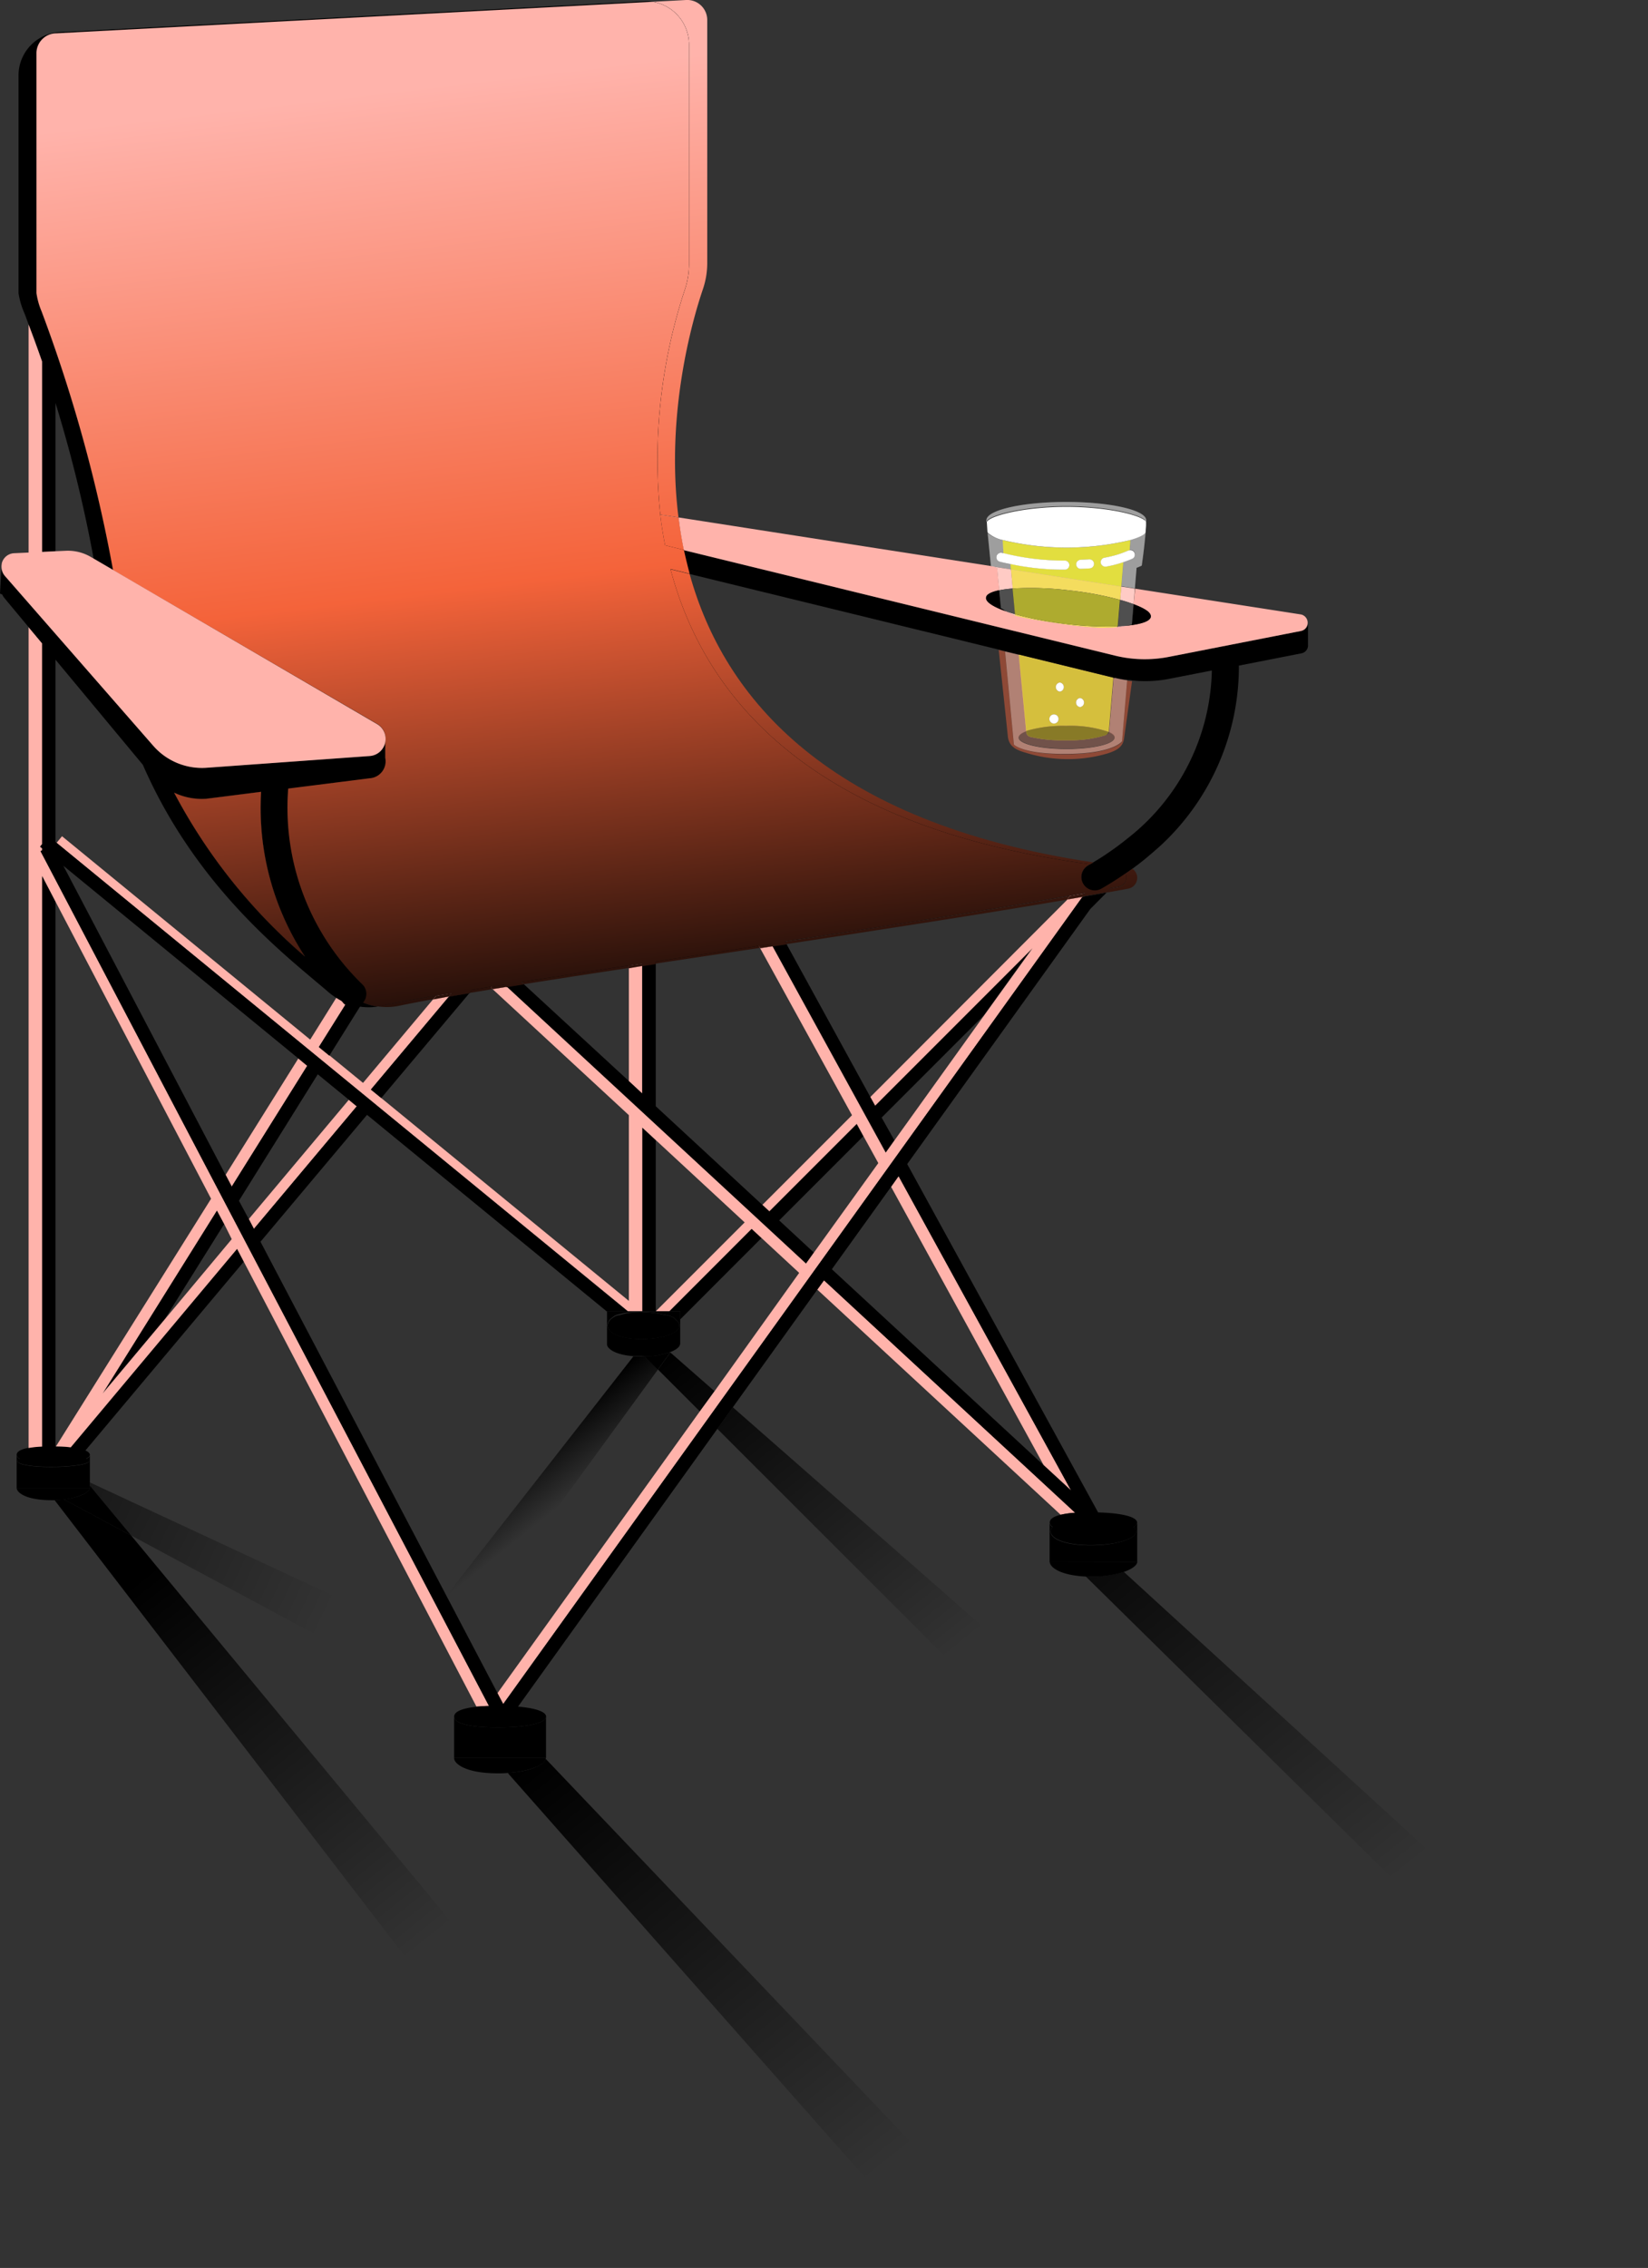 <svg xmlns="http://www.w3.org/2000/svg" xmlns:xlink="http://www.w3.org/1999/xlink" viewBox="0 0 222.44 305.98"><rect x="0" y="0" width="222.44" height="305.98" fill="#333333" stroke="none"/><defs><linearGradient id="linear-gradient" x1="18.8" y1="212.87" x2="58.01" y2="261.88" gradientUnits="userSpaceOnUse"><stop offset="0"/><stop offset="1" stop-opacity="0"/></linearGradient><linearGradient id="linear-gradient-2" x1="-20.59" y1="187.3" x2="44.17" y2="218.06" xlink:href="#linear-gradient"/><linearGradient id="linear-gradient-3" x1="19.33" y1="212.44" x2="58.54" y2="261.45" xlink:href="#linear-gradient"/><linearGradient id="linear-gradient-4" x1="-20.45" y1="187.01" x2="44.31" y2="217.77" xlink:href="#linear-gradient"/><linearGradient id="linear-gradient-5" x1="74.08" y1="235.64" x2="119.46" y2="292.37" xlink:href="#linear-gradient"/><linearGradient id="linear-gradient-6" x1="89.65" y1="182.52" x2="124.58" y2="226.18" xlink:href="#linear-gradient"/><linearGradient id="linear-gradient-7" x1="94.65" y1="178.52" x2="129.58" y2="222.18" xlink:href="#linear-gradient"/><linearGradient id="linear-gradient-8" x1="70.71" y1="195.02" x2="76.59" y2="202.37" xlink:href="#linear-gradient"/><linearGradient id="linear-gradient-9" x1="89" y1="183.04" x2="123.93" y2="226.7" xlink:href="#linear-gradient"/><linearGradient id="linear-gradient-10" x1="87.71" y1="181.42" x2="93.59" y2="188.77" xlink:href="#linear-gradient"/><linearGradient id="linear-gradient-11" x1="145.53" y1="196.03" x2="190.27" y2="251.95" xlink:href="#linear-gradient"/><linearGradient id="linear-gradient-12" x1="111.1" y1="5.28" x2="126.81" y2="137.49" gradientUnits="userSpaceOnUse"><stop offset="0" stop-color="#ffb3ab"/><stop offset=".51" stop-color="#f4633a"/><stop offset="1"/></linearGradient><linearGradient id="linear-gradient-13" x1="88.95" y1="7.91" x2="104.66" y2="140.12" xlink:href="#linear-gradient-12"/><linearGradient id="linear-gradient-14" x1="108.22" y1="5.62" x2="123.93" y2="137.83" xlink:href="#linear-gradient-12"/><linearGradient id="linear-gradient-15" x1="137.52" y1="2.14" x2="153.23" y2="134.35" xlink:href="#linear-gradient-12"/><linearGradient id="linear-gradient-16" x1="40.5" y1="13.66" x2="56.21" y2="145.88" xlink:href="#linear-gradient-12"/><linearGradient id="linear-gradient-17" x1="81.28" y1="8.82" x2="96.99" y2="141.03" xlink:href="#linear-gradient-12"/><linearGradient id="linear-gradient-18" x1="50.52" y1="12.47" x2="66.23" y2="144.69" xlink:href="#linear-gradient-12"/><linearGradient id="linear-gradient-19" x1="63.31" y1="10.95" x2="79.02" y2="143.17" xlink:href="#linear-gradient-12"/><linearGradient id="linear-gradient-20" x1="83.19" y1="8.59" x2="98.9" y2="140.81" xlink:href="#linear-gradient-12"/><linearGradient id="linear-gradient-21" x1="71.5" y1="9.98" x2="87.2" y2="142.19" xlink:href="#linear-gradient-12"/><linearGradient id="linear-gradient-22" x1="89.13" y1="7.89" x2="104.84" y2="140.1" xlink:href="#linear-gradient-12"/><linearGradient id="linear-gradient-23" x1="52.96" y1="12.18" x2="68.67" y2="144.4" xlink:href="#linear-gradient-12"/><linearGradient id="linear-gradient-24" x1="131.24" y1="2.88" x2="146.94" y2="135.1" xlink:href="#linear-gradient-12"/><linearGradient id="linear-gradient-25" x1="45.32" y1="13.09" x2="61.03" y2="145.3" xlink:href="#linear-gradient-12"/><linearGradient id="linear-gradient-26" x1="20.22" y1="16.07" x2="35.93" y2="148.29" xlink:href="#linear-gradient-12"/><linearGradient id="linear-gradient-27" x1="70.77" y1="10.07" x2="86.48" y2="142.28" xlink:href="#linear-gradient-12"/><style>.cls-14{fill:#f4633a;opacity:.47}.cls-15,.cls-17{fill:#fff}.cls-15{opacity:.31}.cls-16{fill:#ece81a;opacity:.6}.cls-18{opacity:.36}.cls-19{fill:#ffb3ab}</style></defs><g style="isolation:isolate"><g id="Layer_2" data-name="Layer 2"><g id="MAP_NIGHT" data-name="MAP NIGHT"><path d="m109.85 168.99 8.67-12.07-1.99-3.63-11.36 11.36 4.68 4.34zm-6.96-6.44L115 150.46l-12.37-22.54L88.51 130v19.21zm-18.01-31.96c-5.09.77-9.88 1.51-14.18 2.19l14.18 13.11zM7.55 195.15l20.91-33.45-21-40.09v73.54zM144 121.45l.06-.09c-11.39 2-24.79 4-37.86 6L117.48 148zm-23.28 32.4 12.11-16.87-13.8 13.8 1.69 3.07zm-31.91 30.92-20.2 27.71-8.18 2.57L85.49 183c-2.56-.2-3.56-1.05-3.56-1.61v-4.42l-32.37-26.56-14.38 17.12 32 60.91 27.3-38zm3-3.41c0 .33-.48.76-1.42 1.1h.09l6 5.21 11.45-16-5.14-4.67-11 11zm-69.57-3.39 9.07-10.81-1.05-2.02-8.02 12.83zm66.28-1.05 12-12-12.01-11.11v23.11h.01zm-3.64-1.4v-25.06l-18.39-17-3.14.52-11.89 14.16zm-26.42-40.71c-1.76.32-3.31.62-4.56.88a8.09 8.09 0 0 1-2.94.08 8 8 0 0 1-2.35 0l-4.14 6.62L49 146.1zm-16.6 5.45 3.54-5.67a8.21 8.21 0 0 1-1-.73c-5.54-4.77-17.78-13.93-25.1-30.71L7.49 89v24.62l.15.12.73-.89zm70.42 30.98 28.6 26.45-20.61-37.58-7.99 11.13zM8.55 116.8l21.9 41.71 9.82-15.71-31.72-26zm140.63-1.46 1-.69.68-.49.8-.61.68-.54a29.5 29.5 0 0 0 11.23-22.5l-5.84 1.14a16.65 16.65 0 0 1-4.93.2l-1.08 7.74c-.18 1.21-1 1.65-2.16 2a19.09 19.09 0 0 1-11.16-.09c-1.24-.36-2.16-.81-2.35-2.1l-1.25-11.8-41.72-10.16c4.64 16.77 18.67 33.6 54.49 38.91.34-.21.69-.41 1-.62zM7.49 74.37l1.38-.06a6.12 6.12 0 0 1 3.37.82l.4.23a184.44 184.44 0 0 0-5.15-21zm39.59 74.01-4.19-3.44-10.64 17.01 1.33 2.52 13.5-16.09z" style="fill:none"/><path d="m7.36 202.38 50 65.1 8.18-2.57-47.84-57.75-9.08-4.87a12 12 0 0 1-1.26.09z" style="fill:url(#linear-gradient);mix-blend-mode:multiply"/><path style="fill:url(#linear-gradient-2);mix-blend-mode:multiply" d="m17.7 207.16 25.21 13.53 8.18-2.57L12.13 200v.44l5.57 6.72z"/><path d="M12.13 200.74c0 .53-1.21 1.29-3.51 1.55l9.08 4.87-5.57-6.72z" style="fill:url(#linear-gradient-3);mix-blend-mode:multiply"/><path d="M12.13 200.74c0 .53-1.21 1.29-3.51 1.55l9.08 4.87-5.57-6.72z" style="fill:url(#linear-gradient-4);mix-blend-mode:multiply"/><path d="m68.53 239.2 59 66.78 9.27-2.43-63.14-66.25c-.18.7-1.91 1.7-5.13 1.9z" style="fill:url(#linear-gradient-5);mix-blend-mode:multiply"/><path style="fill:url(#linear-gradient-6);mix-blend-mode:multiply" d="m88.81 184.77 5.65 5.65 1.97-2.74-5.95-5.21-1.67 2.3z"/><path style="fill:url(#linear-gradient-7);mix-blend-mode:multiply" d="m137.85 233.77 8.18-2.57-47.12-41.34-2.09 2.91 41.03 41z"/><path d="M86.62 183h-1.13l-25.06 32.05 8.18-2.57 20.2-27.71L87 183z" style="fill:url(#linear-gradient-8);mix-blend-mode:multiply"/><path d="M90.39 182.46A10.9 10.9 0 0 1 87 183l1.78 1.77 1.67-2.3z" style="fill:url(#linear-gradient-9);mix-blend-mode:multiply"/><path d="M90.39 182.46A10.9 10.9 0 0 1 87 183l1.78 1.77 1.67-2.3z" style="fill:url(#linear-gradient-10);mix-blend-mode:multiply"/><path d="m146.52 212.66 67.74 66.68 8.18-2.57-70.76-64.71a13.75 13.75 0 0 1-4.38.62z" style="fill:url(#linear-gradient-11);mix-blend-mode:multiply"/><path class="cls-14" d="M138.4 101.54a19.09 19.09 0 0 0 11.16.09c1.16-.39 2-.83 2.16-2l1.08-7.74c-.22 0-.44 0-.66-.07l-.69 8.22s-1 1.63-7.23 1.71-7.38-1.32-7.38-1.32l-1.19-12.54-.85-.21 1.25 11.8c.19 1.25 1.11 1.7 2.35 2.06z"/><path class="cls-15" d="m133.14 70.19.02.23-.02-.23zm.17 1.73.44 4.43-.44-4.43z"/><path class="cls-14" d="M144.22 101.71c6.18-.08 7.23-1.71 7.23-1.71l.69-8.22a14.46 14.46 0 0 1-1.62-.3h-.21l-.6 7.13a.71.71 0 0 1 0 .2c.46.21.73.45.73.71 0 .85-2.9 1.54-6.48 1.54s-6.47-.69-6.47-1.54c0-.32.4-.61 1.07-.85l-1-10.31-1.9-.46 1.19 12.54s1.15 1.36 7.37 1.27z"/><path class="cls-15" d="M144.22 101.71c6.18-.08 7.23-1.71 7.23-1.71l.69-8.22a14.46 14.46 0 0 1-1.62-.3h-.21l-.6 7.13a.71.71 0 0 1 0 .2c.46.21.73.45.73.71 0 .85-2.9 1.54-6.48 1.54s-6.47-.69-6.47-1.54c0-.32.4-.61 1.07-.85l-1-10.31-1.9-.46 1.19 12.54s1.15 1.36 7.37 1.27z"/><path class="cls-14" d="M143.92 97.93a15.78 15.78 0 0 1 5.75.83.71.71 0 0 0 0-.2l.6-7.13-12.76-3.12 1 10.31a17.56 17.56 0 0 1 5.41-.69zm1.86-3.76a.62.62 0 0 1 0 1.23.62.62 0 0 1 0-1.23zm-2.73-2.09a.62.62 0 0 1 0 1.23.62.62 0 0 1 0-1.23zm-.79 4.3a.62.62 0 0 1 0 1.24.62.62 0 0 1 0-1.24z"/><path class="cls-15" d="M143.92 97.93a15.78 15.78 0 0 1 5.75.83.71.71 0 0 0 0-.2l.6-7.13-12.76-3.12 1 10.31a17.56 17.56 0 0 1 5.41-.69zm1.86-3.76a.62.62 0 0 1 0 1.23.62.62 0 0 1 0-1.23zm-2.73-2.09a.62.62 0 0 1 0 1.23.62.62 0 0 1 0-1.23zm-.79 4.3a.62.62 0 0 1 0 1.24.62.62 0 0 1 0-1.24z"/><path class="cls-16" d="M143.92 97.93a15.78 15.78 0 0 1 5.75.83.71.71 0 0 0 0-.2l.6-7.13-12.76-3.12 1 10.31a17.56 17.56 0 0 1 5.41-.69zm1.86-3.76a.62.62 0 0 1 0 1.23.62.62 0 0 1 0-1.23zm-2.73-2.09a.62.62 0 0 1 0 1.23.62.62 0 0 1 0-1.23zm-.79 4.3a.62.62 0 0 1 0 1.24.62.62 0 0 1 0-1.24z"/><path class="cls-17" d="M142.26 97.62a.62.62 0 0 0 0-1.24.62.62 0 0 0 0 1.24zm3.52-2.22a.62.62 0 0 0 0-1.23.62.62 0 0 0 0 1.23zm-2.73-2.09a.62.62 0 0 0 0-1.23.62.62 0 0 0 0 1.23z"/><path class="cls-14" d="M149.23 99.19a16 16 0 0 1-5 .67h-.52a18.19 18.19 0 0 1-4.58-.46.72.72 0 0 1-.55-.64v-.15c-.67.24-1.07.53-1.07.85 0 .85 2.9 1.54 6.47 1.54s6.48-.69 6.48-1.54c0-.26-.27-.5-.73-.71a.72.72 0 0 1-.5.44z"/><path class="cls-15" d="M149.23 99.19a16 16 0 0 1-5 .67h-.52a18.19 18.19 0 0 1-4.58-.46.72.72 0 0 1-.55-.64v-.15c-.67.24-1.07.53-1.07.85 0 .85 2.9 1.54 6.47 1.54s6.48-.69 6.48-1.54c0-.26-.27-.5-.73-.71a.72.72 0 0 1-.5.44z"/><path class="cls-18" d="M149.23 99.19a16 16 0 0 1-5 .67h-.52a18.19 18.19 0 0 1-4.58-.46.72.72 0 0 1-.55-.64v-.15c-.67.24-1.07.53-1.07.85 0 .85 2.9 1.54 6.47 1.54s6.48-.69 6.48-1.54c0-.26-.27-.5-.73-.71a.72.72 0 0 1-.5.44z"/><path class="cls-14" d="M138.52 98.62v.15a.72.72 0 0 0 .55.64 18.19 18.19 0 0 0 4.58.46h.52a16 16 0 0 0 5-.67.72.72 0 0 0 .44-.43 15.78 15.78 0 0 0-5.75-.83 17.56 17.56 0 0 0-5.34.68z"/><path class="cls-15" d="M138.52 98.62v.15a.72.72 0 0 0 .55.64 18.19 18.19 0 0 0 4.58.46h.52a16 16 0 0 0 5-.67.72.72 0 0 0 .44-.43 15.78 15.78 0 0 0-5.75-.83 17.56 17.56 0 0 0-5.34.68z"/><path class="cls-16" d="M138.52 98.62v.15a.72.72 0 0 0 .55.64 18.19 18.19 0 0 0 4.58.46h.52a16 16 0 0 0 5-.67.72.72 0 0 0 .44-.43 15.78 15.78 0 0 0-5.75-.83 17.56 17.56 0 0 0-5.34.68z"/><path class="cls-18" d="M138.52 98.62v.15a.72.72 0 0 0 .55.64 18.19 18.19 0 0 0 4.58.46h.52a16 16 0 0 0 5-.67.72.72 0 0 0 .44-.43 15.78 15.78 0 0 0-5.75-.83 17.56 17.56 0 0 0-5.34.68z"/><path d="m175.6 85.13-17.87 3.5a16.86 16.86 0 0 1-7.21-.17L92.3 74.23q.35 1.6.78 3.21l41.72 10.2.85.21 1.9.46 12.76 3.12h.21a14.46 14.46 0 0 0 1.62.3c.22 0 .44 0 .66.07a16.65 16.65 0 0 0 4.93-.2l5.84-1.14A29.5 29.5 0 0 1 152.34 113l-.68.54-.8.61-.68.49-1 .69-.6.39c-.32.21-.67.41-1 .62l-.71.43a1.81 1.81 0 1 0 1.8 3.15 46 46 0 0 0 4.19-2.72l.73-.55c.38-.29.75-.58 1.11-.88l.71-.6 1-.87.33-.3a32.93 32.93 0 0 0 10.48-24.2l8.42-1.65a1.09 1.09 0 0 0 .91-1.15v-2.91a1.09 1.09 0 0 1-.95 1.04z"/><path class="cls-19" d="m92.3 74.23 58.22 14.23a16.86 16.86 0 0 0 7.21.17l17.87-3.5a1.14 1.14 0 0 0 0-2.23l-22.39-3.48-.21 2.09c1.51.57 2.39 1.17 2.33 1.71s-1.33 1-3.31 1.2a11.24 11.24 0 0 1-1.14.18h-.13c-.33 0-.67.07-1 .08h-.28a11.86 11.86 0 0 1-1.33 0c-1.81-.12-3.6-.32-5.39-.6-1.33-.2-2.67-.4-4-.65-.43-.08-.88-.17-1.31-.29l-.38-.1a5.79 5.79 0 0 1-1.21-.56c-1.77-.61-2.82-1.28-2.75-1.87 0-.43.7-.76 1.78-1l-.29-3-.57-.2-42.43-6.6c.17 1.48.41 2.95.71 4.42z"/><path d="m152.77 84.27-.75.15c2-.18 3.23-.59 3.31-1.2s-.82-1.14-2.33-1.71zm-17.67-2.22-.23-2.41c-1.08.22-1.73.55-1.78 1-.07.59 1 1.26 2.75 1.87a2.56 2.56 0 0 1-.35-.22 1.54 1.54 0 0 0-.39-.24z"/><path class="cls-15" d="M154.64 71.65c0 .25 0 .53-.08.85.03-.32.06-.6.08-.85zm-1.47 7.77.23-2.77-.23 2.77zM134 76.43zm19.4.22c.23-.09.47-.19.7-.3.07-.54.14-1 .2-1.5-.06.46-.13 1-.2 1.5-.23.11-.47.21-.7.3zm-20.24-6.23a.58.58 0 0 1 0-.18z"/><path class="cls-15" d="M133.16 70.42a.58.58 0 0 1 0-.18zm3.3 6.4-.07-.73c-.5-.1-1-.2-1.5-.33a.62.62 0 0 1 .33-1.19l.24.05-.1-1.76a4.49 4.49 0 0 1-2.05-.94l.44 4.43.22.08z"/><path class="cls-15" d="m136.46 76.82-.07-.73c-.5-.1-1-.2-1.5-.33a.62.62 0 0 1 .33-1.19l.24.05-.1-1.76a4.49 4.49 0 0 1-2.05-.94l.44 4.43.22.08zm16.11-3.98c0 .47-.05.94-.08 1.35a.61.61 0 0 1 .38 1.14c-.41.18-.83.33-1.25.48l-.27 3.29 1.83.28.23-2.77c.23-.09.47-.19.7-.3.07-.54.14-1 .2-1.5.12-.93.2-1.71.26-2.35 0-.32.06-.6.08-.85s0-.62.05-.84l-.06.92c-.01.37-.78.78-2.07 1.15z"/><path class="cls-15" d="M152.57 72.84c0 .47-.05.94-.08 1.35a.61.61 0 0 1 .38 1.14c-.41.18-.83.33-1.25.48l-.27 3.29 1.83.28.23-2.77c.23-.09.47-.19.7-.3.07-.54.14-1 .2-1.5.12-.93.2-1.71.26-2.35 0-.32.06-.6.08-.85s0-.62.05-.84l-.06.92c-.01.37-.78.78-2.07 1.15zm2.14-2.37v-.28a.58.58 0 0 1 0 .18.69.69 0 0 1 0 .1z"/><path class="cls-15" d="M154.71 70.47v-.28a.58.58 0 0 1 0 .18.69.69 0 0 1 0 .1z"/><rect class="cls-15" x="151.48" y="75.84" height="3.3"/><rect class="cls-16" x="151.48" y="75.84" height="3.3"/><rect class="cls-15" x="151.48" y="75.84" height="3.3"/><path class="cls-15" d="m135.36 72.86.1 1.76-.1-1.76z"/><path class="cls-16" d="m135.36 72.86.1 1.76-.1-1.76z"/><path class="cls-15" d="m135.36 72.86.1 1.76-.1-1.76zm17.12 1.37c0-.41.06-.88.08-1.35 0 .47-.05.94-.08 1.35z"/><path class="cls-16" d="M152.48 74.23c0-.41.06-.88.08-1.35 0 .47-.05.94-.08 1.35z"/><path class="cls-15" d="M152.48 74.23c0-.41.06-.88.08-1.35 0 .47-.05.94-.08 1.35z"/><path class="cls-19" d="m151.34 79.14-.15 1.79c.67.18 1.28.38 1.81.58l.17-2.09z"/><path class="cls-15" d="m151.34 79.14-.15 1.79c.67.18 1.28.38 1.81.58l.17-2.09z"/><path class="cls-19" d="m134.58 76.64.29 3a13.65 13.65 0 0 1 1.83-.24l-.24-2.58-2.46-.38.57.2z"/><path class="cls-15" d="m134.58 76.64.29 3a13.65 13.65 0 0 1 1.83-.24l-.24-2.58-2.46-.38.57.2z"/><path class="cls-19" d="M135.84 82.49a5.79 5.79 0 0 0 1.21.56v-.18c-.45-.13-.84-.25-1.21-.38z"/><path class="cls-15" d="M135.84 82.49a5.79 5.79 0 0 0 1.21.56v-.18c-.45-.13-.84-.25-1.21-.38z"/><path class="cls-19" d="M150.89 84.5v.1a11.24 11.24 0 0 0 1.14-.18z"/><path class="cls-15" d="M150.89 84.5v.1a11.24 11.24 0 0 0 1.14-.18z"/><path class="cls-19" d="M149.46 84.72a11.86 11.86 0 0 1-1.33 0 11.86 11.86 0 0 0 1.33 0z"/><path class="cls-15" d="M149.46 84.72a11.86 11.86 0 0 1-1.33 0 11.86 11.86 0 0 0 1.33 0z"/><path class="cls-19" d="M138.74 83.44z"/><path class="cls-15" d="M138.74 83.44z"/><path class="cls-19" d="M150.75 84.62c-.33 0-.67.07-1 .08.33-.01.67-.04 1-.08z"/><path class="cls-15" d="M150.75 84.62c-.33 0-.67.07-1 .08.33-.01.67-.04 1-.08z"/><path d="m151.19 80.93-.3 3.57 1.13-.08.75-.15.23-2.76c-.53-.2-1.14-.4-1.81-.58z"/><path class="cls-15" d="m151.19 80.93-.3 3.57 1.13-.08.75-.15.23-2.76c-.53-.2-1.14-.4-1.81-.58z"/><path d="M136.7 79.4a13.65 13.65 0 0 0-1.83.24l.23 2.41a1.54 1.54 0 0 1 .39.22 2.56 2.56 0 0 0 .35.22c.37.13.76.25 1.19.38z"/><path class="cls-15" d="M136.7 79.4a13.65 13.65 0 0 0-1.83.24l.23 2.41a1.54 1.54 0 0 1 .39.22 2.56 2.56 0 0 0 .35.22c.37.13.76.25 1.19.38z"/><path class="cls-19" d="m137.05 83.05.38.1z"/><path class="cls-16" d="m137.05 83.05.38.1z"/><path class="cls-19" d="M149.74 84.7h-.28z"/><path class="cls-16" d="M149.74 84.7h-.28z"/><path class="cls-19" d="M150.88 84.61h-.13z"/><path class="cls-16" d="M150.88 84.61h-.13z"/><rect class="cls-15" x="136.43" y="76.09" height=".73"/><rect class="cls-15" x="136.43" y="76.09" height=".73"/><rect class="cls-16" x="136.43" y="76.09" height=".73"/><path class="cls-15" d="M143.79 75.63a.62.62 0 0 1 0 1.23 34.06 34.06 0 0 1-7.4-.77l.07.73 14.88 2.32.27-3.29a14.43 14.43 0 0 1-2.26.59.64.64 0 0 1-.76-.43.62.62 0 0 1 .43-.76 15.76 15.76 0 0 0 1.68-.39q.41-.12.81-.27l.41-.16.17-.07.14-.06a1.36 1.36 0 0 1 .25-.07c0-.41.06-.88.08-1.35a36.81 36.81 0 0 1-17.21 0l.1 1.76a33.86 33.86 0 0 0 8.34.99zm1.65.07a.65.65 0 0 1 .44-.18l1.17-.06a.62.62 0 0 1 .44.18.65.65 0 0 1 .18.44.67.67 0 0 1-.18.43.62.62 0 0 1-.44.18l-1.17.06a.6.6 0 0 1-.44-.18.62.62 0 0 1-.18-.43.6.6 0 0 1 .18-.44z"/><path class="cls-16" d="M143.79 75.63a.62.62 0 0 1 0 1.23 34.06 34.06 0 0 1-7.4-.77l.07.73 14.88 2.32.27-3.29a14.43 14.43 0 0 1-2.26.59.64.64 0 0 1-.76-.43.62.62 0 0 1 .43-.76 15.76 15.76 0 0 0 1.68-.39q.41-.12.81-.27l.41-.16.17-.07.14-.06a1.36 1.36 0 0 1 .25-.07c0-.41.06-.88.08-1.35a36.81 36.81 0 0 1-17.21 0l.1 1.76a33.86 33.86 0 0 0 8.34.99zm1.65.07a.65.65 0 0 1 .44-.18l1.17-.06a.62.62 0 0 1 .44.18.65.65 0 0 1 .18.44.67.67 0 0 1-.18.43.62.62 0 0 1-.44.18l-1.17.06a.6.6 0 0 1-.44-.18.62.62 0 0 1-.18-.43.6.6 0 0 1 .18-.44z"/><path class="cls-15" d="M143.79 75.63a.62.62 0 0 1 0 1.23 34.06 34.06 0 0 1-7.4-.77l.07.73 14.88 2.32.27-3.29a14.43 14.43 0 0 1-2.26.59.64.64 0 0 1-.76-.43.62.62 0 0 1 .43-.76 15.76 15.76 0 0 0 1.68-.39q.41-.12.81-.27l.41-.16.17-.07.14-.06a1.36 1.36 0 0 1 .25-.07c0-.41.06-.88.08-1.35a36.81 36.81 0 0 1-17.21 0l.1 1.76a33.86 33.86 0 0 0 8.34.99zm1.65.07a.65.65 0 0 1 .44-.18l1.17-.06a.62.62 0 0 1 .44.18.65.65 0 0 1 .18.44.67.67 0 0 1-.18.43.62.62 0 0 1-.44.18l-1.17.06a.6.6 0 0 1-.44-.18.62.62 0 0 1-.18-.43.6.6 0 0 1 .18-.44z"/><path class="cls-16" d="M143.79 75.63a.62.62 0 0 1 0 1.23 34.06 34.06 0 0 1-7.4-.77l.07.73 14.88 2.32.27-3.29a14.43 14.43 0 0 1-2.26.59.64.64 0 0 1-.76-.43.62.62 0 0 1 .43-.76 15.76 15.76 0 0 0 1.68-.39q.41-.12.81-.27l.41-.16.17-.07.14-.06a1.36 1.36 0 0 1 .25-.07c0-.41.06-.88.08-1.35a36.81 36.81 0 0 1-17.21 0l.1 1.76a33.86 33.86 0 0 0 8.34.99zm1.65.07a.65.65 0 0 1 .44-.18l1.17-.06a.62.62 0 0 1 .44.18.65.65 0 0 1 .18.44.67.67 0 0 1-.18.43.62.62 0 0 1-.44.18l-1.17.06a.6.6 0 0 1-.44-.18.62.62 0 0 1-.18-.43.6.6 0 0 1 .18-.44z"/><path class="cls-19" d="M144.47 79.67a43.5 43.5 0 0 1 6.72 1.26l.15-1.79-14.88-2.32.24 2.58a42 42 0 0 1 7.77.27z"/><path class="cls-15" d="M144.47 79.67a43.5 43.5 0 0 1 6.72 1.26l.15-1.79-14.88-2.32.24 2.58a42 42 0 0 1 7.77.27z"/><path class="cls-16" d="M144.47 79.67a43.5 43.5 0 0 1 6.72 1.26l.15-1.79-14.88-2.32.24 2.58a42 42 0 0 1 7.77.27z"/><path class="cls-19" d="M143.94 84.18a45.66 45.66 0 0 1-6.94-1.31v.18l.38.1c.43.12.88.21 1.31.29 1.33.25 2.67.45 4 .65 1.79.28 3.58.48 5.39.6a11.86 11.86 0 0 0 1.33 0h.28c.34 0 .68 0 1-.08h.13v-.1a46.13 46.13 0 0 1-6.88-.33z"/><path class="cls-15" d="M143.94 84.18a45.66 45.66 0 0 1-6.94-1.31v.18l.38.1c.43.12.88.21 1.31.29 1.33.25 2.67.45 4 .65 1.79.28 3.58.48 5.39.6a11.86 11.86 0 0 0 1.33 0h.28c.34 0 .68 0 1-.08h.13v-.1a46.13 46.13 0 0 1-6.88-.33z"/><path class="cls-16" d="M143.94 84.18a45.66 45.66 0 0 1-6.94-1.31v.18l.38.1c.43.12.88.21 1.31.29 1.33.25 2.67.45 4 .65 1.79.28 3.58.48 5.39.6a11.86 11.86 0 0 0 1.33 0h.28c.34 0 .68 0 1-.08h.13v-.1a46.13 46.13 0 0 1-6.88-.33z"/><path d="M137 82.87a45.66 45.66 0 0 0 6.91 1.31 46.13 46.13 0 0 0 6.95.32l.3-3.57a43.5 43.5 0 0 0-6.72-1.26 42 42 0 0 0-7.77-.27z"/><path class="cls-15" d="M137 82.87a45.66 45.66 0 0 0 6.91 1.31 46.13 46.13 0 0 0 6.95.32l.3-3.57a43.5 43.5 0 0 0-6.72-1.26 42 42 0 0 0-7.77-.27z"/><path class="cls-16" d="M137 82.87a45.66 45.66 0 0 0 6.91 1.31 46.13 46.13 0 0 0 6.95.32l.3-3.57a43.5 43.5 0 0 0-6.72-1.26 42 42 0 0 0-7.77-.27z"/><path class="cls-15" d="M133.14 70.19h.14c.8-.83 5.25-1.9 10.64-1.9s9.85 1.06 10.65 1.9h.14c0-1.37-4.83-2.47-10.79-2.47s-10.78 1.1-10.78 2.47z"/><path class="cls-15" d="M133.14 70.19h.14c.8-.83 5.25-1.9 10.64-1.9s9.85 1.06 10.65 1.9h.14c0-1.37-4.83-2.47-10.79-2.47s-10.78 1.1-10.78 2.47zm0 0zm0 0zm0 0zm0 0h.14-.14zm0 0h.14-.14zm0 0h.14-.14zm0 0a.58.58 0 0 0 0 .18.38.38 0 0 1 .1-.13h-.14z"/><path class="cls-15" d="M133.14 70.19a.58.58 0 0 0 0 .18.38.38 0 0 1 .1-.13h-.14z"/><path class="cls-15" d="M133.14 70.19a.58.58 0 0 0 0 .18.38.38 0 0 1 .1-.13h-.14z"/><path class="cls-15" d="M133.14 70.19a.58.58 0 0 0 0 .18.38.38 0 0 1 .1-.13h-.14zm21.53.18a.58.58 0 0 0 0-.18h-.14a.57.57 0 0 1 .14.18z"/><path class="cls-15" d="M154.67 70.37a.58.58 0 0 0 0-.18h-.14a.57.57 0 0 1 .14.18z"/><path class="cls-15" d="M154.67 70.37a.58.58 0 0 0 0-.18h-.14a.57.57 0 0 1 .14.18z"/><path class="cls-15" d="M154.67 70.37a.58.58 0 0 0 0-.18h-.14a.57.57 0 0 1 .14.18z"/><path class="cls-17" d="m152.23 74.3-.14.06-.17.07-.41.16q-.4.15-.81.27a15.76 15.76 0 0 1-1.68.39.62.62 0 0 0-.43.76.64.64 0 0 0 .76.43 14.43 14.43 0 0 0 2.26-.59c.42-.15.84-.3 1.25-.48a.61.61 0 0 0-.38-1.14 1.36 1.36 0 0 0-.25.07zm-8.44 2.56a.62.62 0 0 0 0-1.23 33.86 33.86 0 0 1-8.33-1l-.24-.05a.62.62 0 0 0-.33 1.19c.5.13 1 .23 1.5.33a34.06 34.06 0 0 0 7.4.76zm2.09-.11 1.17-.06a.62.62 0 0 0 .44-.18.67.67 0 0 0 .18-.43.65.65 0 0 0-.18-.44.62.62 0 0 0-.44-.18l-1.17.06a.65.65 0 0 0-.44.18.6.6 0 0 0-.18.44.62.62 0 0 0 .18.43.6.6 0 0 0 .44.18zm-10.52-3.89a36.81 36.81 0 0 0 17.21 0c1.29-.37 2.06-.78 2.06-1.11l.06-.92v-.32a.69.69 0 0 0 0-.1.57.57 0 0 0-.1-.13c-.8-.84-5.26-1.9-10.65-1.9s-9.84 1.07-10.64 1.9a.38.38 0 0 0-.1.13.25.25 0 0 0 0 .07l.08 1.24a.33.33 0 0 0 .09.19 4.49 4.49 0 0 0 1.99.95z"/><path class="cls-19" d="m84.88 145.89 1.81 1.68v-17.25l-1.81.27z"/><path d="m88.51 153.81-1.82-1.68v24.79h1.82v-23.11zM5.68 74.46l1.81-.09v-20a184.44 184.44 0 0 1 5.15 21l2.62 1.53A203.52 203.52 0 0 0 5.61 42a9.8 9.8 0 0 1-.69-2.44V7.19A2.69 2.69 0 0 1 7.48 4.5L88.11.24a6.2 6.2 0 0 0-1.22-.06L8 4.34a5.85 5.85 0 0 0-5.5 5.84v29.35a10.35 10.35 0 0 0 .8 2.73c.2.51.37 1 .56 1.51q.95 2.5 1.82 5z"/><path class="cls-19" d="m30.45 158.51.83 1.58 10.19-16.31-1.2-.98-9.82 15.71z"/><path d="m29.28 163.28-15.42 24.68 8.38-9.99 8.02-12.83-.98-1.86zm62.53 13.64v1.09l10.98-10.99-1.33-1.23-11.13 11.13h1.48z"/><path class="cls-19" d="m140.88 197.69 3.69 3.4-23.27-42.41-1.03 1.43 20.61 37.58z"/><path d="m119.55 155.49 1.17-1.64-1.72-3.07 13.8-13.8 6.54-9.09-21.24 21.24-.65-1.17-11.29-20.59-1.91.29z"/><path class="cls-19" d="m145.12 204.08-33.9-31.36-.91 1.26 32.85 30.38a11.58 11.58 0 0 1 1.96-.28z"/><path d="m108.79 170.47 1.06-1.48-4.68-4.34 11.36-11.36-.91-1.66-11.79 11.79-.94-.87-14.38-13.3V130l-1.82.28v17.25l-1.81-1.68-14.18-13.07-2.28.36z"/><path class="cls-19" d="m144.05 121.36-.06.09L117.48 148l.65 1.17 21.24-21.24-6.54 9.07-12.11 16.87-1.17 1.64-15.27-27.83-1.67.26L115 150.46l-12.09 12.09.94.87 11.79-11.79.91 1.66 2 3.63-8.7 12.08-1.06 1.48-40.37-37.34-1.93.31 18.39 17v25.06l-33.42-27.37-1.4-1.14 10.53-12.55-2.13.37L49 146.1l-4.52-3.7-1.42-1.16 3.58-5.71a1.39 1.39 0 0 1-.19-.15c-.15-.14-.28-.28-.42-.42s-.42-.24-.62-.37l-3.54 5.67-33.5-27.44-.73.89 77.13 63.21h1.92v-24.79l1.82 1.68 12 11.11-12 12h1.82l11.12-11.13 1.33 1.23 5.09 4.71-11.45 16-2 2.74-27.3 38 .77 1.46L146.12 121z"/><path class="cls-19" d="m34.27 165.79 13.89-16.53-1.08-.88-13.5 16.09.69 1.32z"/><path d="M32 168.49 9.53 195.27q-.85-.09-2-.12h-.04v-73.54l-1.81-3.47v77a12.92 12.92 0 0 0-1.82.19c-1.13.21-1.61.55-1.61.94 0 .19.14.37.4.54-.19.09-.3.19-.3.29 0 .44 1.7.79 4.54.79s5.14-.35 5.14-.79c0-.1-.15-.21-.4-.3.32-.16.5-.34.5-.53s-.22-.41-.6-.58l21.39-25.49zm19.46-20.35L63.35 134c-1 .16-1.88.31-2.76.47L50.06 147z"/><path class="cls-19" d="M66 230.16 5.48 114.85l.41-.22-.2.1v-.27l-.27-.22.27-.33V86.79l-1.83-2.18v110.75a12.92 12.92 0 0 1 1.82-.19v-77l1.81 3.47 21 40.09-20.94 33.42q1.13 0 2 .12L32 168.49l.91 1.74 31.39 60c.51-.01 1.08-.05 1.7-.07zM22.24 178l-8.38 10 15.42-24.68 1 1.86 1 2z"/><path d="M87 183a10.9 10.9 0 0 0 3.36-.54c.94-.34 1.42-.77 1.42-1.1h-9.85c0 .56 1 1.41 3.56 1.61h1.13zm4.81-1.64v-4.44h-9.88v4.44zM86.57 177a12.52 12.52 0 0 1 2.89.32c1 .16 1.61.42 1.73.72a1.07 1.07 0 0 1 .52.79c0 1-2.3 1.83-5.14 1.83S82 179.81 82 178.8a1.23 1.23 0 0 1 .6-1 1.87 1.87 0 0 1 1-.49 9.65 9.65 0 0 1 2.97-.31z"/><path d="M82.63 177.85a1.23 1.23 0 0 0-.6 1c0 1 1.7 1.83 4.54 1.83s5.14-.82 5.14-1.83a1.07 1.07 0 0 0-.52-.79c-.12-.3-.7-.56-1.73-.72a12.52 12.52 0 0 0-2.89-.32 9.65 9.65 0 0 0-2.91.39 1.87 1.87 0 0 0-1.03.44zm59.06 32.85c0 .72 1.33 1.82 4.83 2h.78a13.75 13.75 0 0 0 4.38-.62c1.2-.41 1.82-.95 1.82-1.36z"/><path d="M153 206a.83.83 0 0 1 .36.62c0 1-2.75 1.87-6.15 1.87s-5.42-.83-5.42-1.87a1 1 0 0 1 .27-.6.74.74 0 0 1-.39-.6v5.31h11.83v-5.31c0 .17-.17.37-.5.58z"/><path d="M141.69 205.39a.74.74 0 0 0 .39.6 1 1 0 0 0-.27.6c0 1 2 1.87 5.42 1.87s6.15-.83 6.15-1.87a.83.83 0 0 0-.38-.59c.31-.18.48-.38.48-.58 0-.71-1.81-1.28-5.26-1.37l-25.77-47 24.72-34.42 2.2-2.21c-1.06.2-2.16.39-3.27.58L67.93 229.9l-.77-1.46-32-60.91 14.38-17.12 32.37 26.53h2.84L7.64 113.71l-.15-.12V89l11.79 14.18c7.32 16.78 19.56 25.94 25.1 30.71a8.21 8.21 0 0 0 1 .73c.2.13.41.26.62.37s.27.28.42.42a1.39 1.39 0 0 0 .19.15l-3.58 5.71 1.42 1.16 4.14-6.62a8 8 0 0 0 2.35 0 8.3 8.3 0 0 1-1.89-.53 1.8 1.8 0 0 0-.11-2.47 33.13 33.13 0 0 1-10-26.4l11-1.39a2.3 2.3 0 0 0 2.06-2.76V100a2.27 2.27 0 0 1-2.1 2l-22.07 1.58a8.73 8.73 0 0 1-7.17-3L.6 77.66a1.92 1.92 0 0 1-.42-.89L0 80.08l.31.14a2.13 2.13 0 0 0 .29.47l3.26 3.92 1.82 2.18v27.1l-.27.33.27.22v.27l.2-.1-.41.22L66 230.16c-.63 0-1.2.06-1.7.11-2.15.23-3 .73-3 1.32 0 .81 1.61 1.46 5.89 1.46s6.52-.65 6.52-1.46c0-.61-1.3-1.13-3.79-1.34l26.91-37.48 2.09-2.91L110.31 174l.91-1.26 33.9 31.36a11.58 11.58 0 0 0-2 .28c-.99.23-1.43.62-1.43 1.01zM27.83 107.77l7.41-.94a36.58 36.58 0 0 0 5.92 22.22 75.56 75.56 0 0 1-17.66-22.11 8.66 8.66 0 0 0 4.33.83zm116.74 93.32-3.69-3.4-28.6-26.45 8-11.13 1-1.43zm-113.29-41-.83-1.58-21.9-41.71 31.72 26 1.2 1zm11.61-15.15 4.19 3.43 1.07.89-13.88 16.54-.69-1.33-1.33-2.47zm18.4 92.24c0 .8 1.61 2.07 5.89 2.07.48 0 .92 0 1.35-.05 3.22-.22 5-1.19 5.13-1.9a.84.84 0 0 0 0-.12z"/><path d="M67.18 233.05c-4.28 0-5.89-.65-5.89-1.46v5.59H73.7v-5.59c0 .81-2.24 1.46-6.52 1.46zm-55.05-32.31H2.25c0 .64 1.28 1.66 4.69 1.66h.42a12 12 0 0 0 1.26-.09c2.3-.31 3.51-1.04 3.51-1.57z"/><path d="M11.63 196.83c.25.09.4.2.4.3 0 .44-2.3.79-5.14.79s-4.54-.35-4.54-.79c0-.1.11-.2.3-.29-.26-.17-.4-.35-.4-.54v4.44h9.88v-4.44c0 .19-.13.37-.5.53z"/><path d="M144.4 120.88c-11.33 2-25 4.12-38.39 6.16l.18.33c13.07-2 26.47-4.05 37.86-6z" style="fill:url(#linear-gradient-12)"/><path d="M93 6v29.49a10.9 10.9 0 0 1-.54 3.51 73.12 73.12 0 0 0-3.35 30.43l2.47.38c-1.75-13.9 1.83-26.5 3.3-30.81a10.9 10.9 0 0 0 .58-3.54V2.7A2.7 2.7 0 0 0 92.62 0l-4.51.24A5.86 5.86 0 0 1 93 6z" style="fill:url(#linear-gradient-13)"/><path d="m93.08 77.44-2.59-.63c4.54 17.28 18.88 34.78 56.61 39.82l.47-.28C111.75 111 97.72 94.21 93.08 77.44z" style="fill:url(#linear-gradient-14)"/><path d="M151.91 117.86a1.3 1.3 0 0 1-1 1.83l-1 .19-.54.54c1-.17 2-.35 2.93-.53a1.48 1.48 0 0 0 .53-2.69c-.28.23-.6.45-.92.66z" style="fill:url(#linear-gradient-15)"/><path d="M53.9 135.69c1.25-.26 2.8-.56 4.56-.88l.42-.5c-3 .52-5.51 1-7.4 1.38a4.67 4.67 0 0 1-.52.08 8.09 8.09 0 0 0 2.94-.08z" style="fill:url(#linear-gradient-16)"/><path d="m102.42 127.58-13.91 2.1v.32l14.1-2.12z" style="fill:url(#linear-gradient-17)"/><path d="m66.26 133.23.14-.16-2.66.43-.39.47 3.14-.52z" style="fill:url(#linear-gradient-18)"/><path d="m84.88 130.22-14.53 2.23.35.33c4.3-.68 9.09-1.42 14.18-2.19z" style="fill:url(#linear-gradient-19)"/><path class="cls-19" d="m89.76 73.61 2.54.62c-.3-1.47-.54-2.94-.72-4.39l-2.47-.38c.16 1.37.38 2.76.65 4.15z"/><path d="m89.76 73.61 2.54.62c-.3-1.47-.54-2.94-.72-4.39l-2.47-.38c.16 1.37.38 2.76.65 4.15z" style="fill:url(#linear-gradient-20)"/><path class="cls-19" d="M86.69 130.32V130l-1.81.27v.37z"/><path d="M86.69 130.32V130l-1.81.27v.37z" style="fill:url(#linear-gradient-21)"/><path class="cls-19" d="m104.28 127.66-.18-.33-1.68.25.19.34z"/><path d="m104.28 127.66-.18-.33-1.68.25.19.34z" style="fill:url(#linear-gradient-22)"/><path class="cls-19" d="m66.49 133.45 1.93-.31-.35-.33-1.67.26-.14.16z"/><path d="m66.49 133.45 1.93-.31-.35-.33-1.67.26-.14.16z" style="fill:url(#linear-gradient-23)"/><path class="cls-19" d="m144.4 120.88-.35.48 2.07-.36.35-.49z"/><path d="m144.4 120.88-.35.48 2.07-.36.35-.49z" style="fill:url(#linear-gradient-24)"/><path class="cls-19" d="M60.59 134.44 61 134l-2.12.35-.42.5z"/><path d="M60.59 134.44 61 134l-2.12.35-.42.5z" style="fill:url(#linear-gradient-25)"/><path d="M41.16 129.05a36.58 36.58 0 0 1-5.92-22.22l-7.41.94a8.66 8.66 0 0 1-4.33-.83 75.56 75.56 0 0 0 17.66 22.11z"/><path d="M41.16 129.05a36.58 36.58 0 0 1-5.92-22.22l-7.41.94a8.66 8.66 0 0 1-4.33-.83 75.56 75.56 0 0 0 17.66 22.11z" style="fill:url(#linear-gradient-26)"/><path d="M4.92 7.19v32.34A9.8 9.8 0 0 0 5.61 42a203.52 203.52 0 0 1 9.65 34.92L50.9 97.66A2.25 2.25 0 0 1 52 100v2.23a2.3 2.3 0 0 1-2.1 2.77l-11 1.39a33.13 33.13 0 0 0 10 26.4 1.8 1.8 0 0 1 .11 2.47 8.3 8.3 0 0 0 1.89.53 4.67 4.67 0 0 0 .52-.08c1.89-.4 4.4-.86 7.4-1.38L61 134l-.41.48c.88-.16 1.8-.31 2.76-.47l.39-.47 2.66-.43 1.67-.26.35.33 2.28-.36-.35-.33 14.53-2.23 1.81-.27v.37l1.82-.28v-.36l13.91-2.1 1.68-.25.18.33 1.91-.29-.19-.41c13.42-2 27.06-4.17 38.39-6.16l2.07-.37-.35.49c1.11-.19 2.21-.38 3.27-.58l.54-.54 1-.19a1.3 1.3 0 0 0 1-1.83c.32-.21.64-.43.94-.65a46 46 0 0 1-4.19 2.72 1.81 1.81 0 0 1-1.8-3.15l.71-.43-.47.28c-37.73-5-52.07-22.54-56.61-39.82l2.59.63q-.43-1.6-.78-3.21l-2.54-.62c-.27-1.39-.49-2.78-.65-4.15A73.12 73.12 0 0 1 92.46 39a10.9 10.9 0 0 0 .54-3.51V6A5.86 5.86 0 0 0 88.11.24L7.48 4.5a2.69 2.69 0 0 0-2.56 2.69z"/><path d="M4.92 7.19v32.34A9.8 9.8 0 0 0 5.61 42a203.52 203.52 0 0 1 9.65 34.92L50.9 97.66A2.25 2.25 0 0 1 52 100v2.23a2.3 2.3 0 0 1-2.1 2.77l-11 1.39a33.13 33.13 0 0 0 10 26.4 1.8 1.8 0 0 1 .11 2.47 8.3 8.3 0 0 0 1.89.53 4.67 4.67 0 0 0 .52-.08c1.89-.4 4.4-.86 7.4-1.38L61 134l-.41.48c.88-.16 1.8-.31 2.76-.47l.39-.47 2.66-.43 1.67-.26.35.33 2.28-.36-.35-.33 14.53-2.23 1.81-.27v.37l1.82-.28v-.36l13.91-2.1 1.68-.25.18.33 1.91-.29-.19-.41c13.42-2 27.06-4.17 38.39-6.16l2.07-.37-.35.49c1.11-.19 2.21-.38 3.27-.58l.54-.54 1-.19a1.3 1.3 0 0 0 1-1.83c.32-.21.64-.43.94-.65a46 46 0 0 1-4.19 2.72 1.81 1.81 0 0 1-1.8-3.15l.71-.43-.47.28c-37.73-5-52.07-22.54-56.61-39.82l2.59.63q-.43-1.6-.78-3.21l-2.54-.62c-.27-1.39-.49-2.78-.65-4.15A73.12 73.12 0 0 1 92.46 39a10.9 10.9 0 0 0 .54-3.51V6A5.86 5.86 0 0 0 88.11.24L7.48 4.5a2.69 2.69 0 0 0-2.56 2.69z" style="fill:url(#linear-gradient-27)"/><path d="M.23 76v-.06z"/><path class="cls-19" d="M20.66 100.59a8.73 8.73 0 0 0 7.17 3L49.9 102a2.31 2.31 0 0 0 1-4.3L15.26 76.89l-2.62-1.53-.4-.23a6.12 6.12 0 0 0-3.37-.82l-1.38.06-1.81.09V48.78q-.87-2.51-1.82-5v30.77l-2 .09A1.8 1.8 0 0 0 .24 76v.06a1.89 1.89 0 0 0 0 .75 1.92 1.92 0 0 0 .42.89z"/></g></g></g></svg>